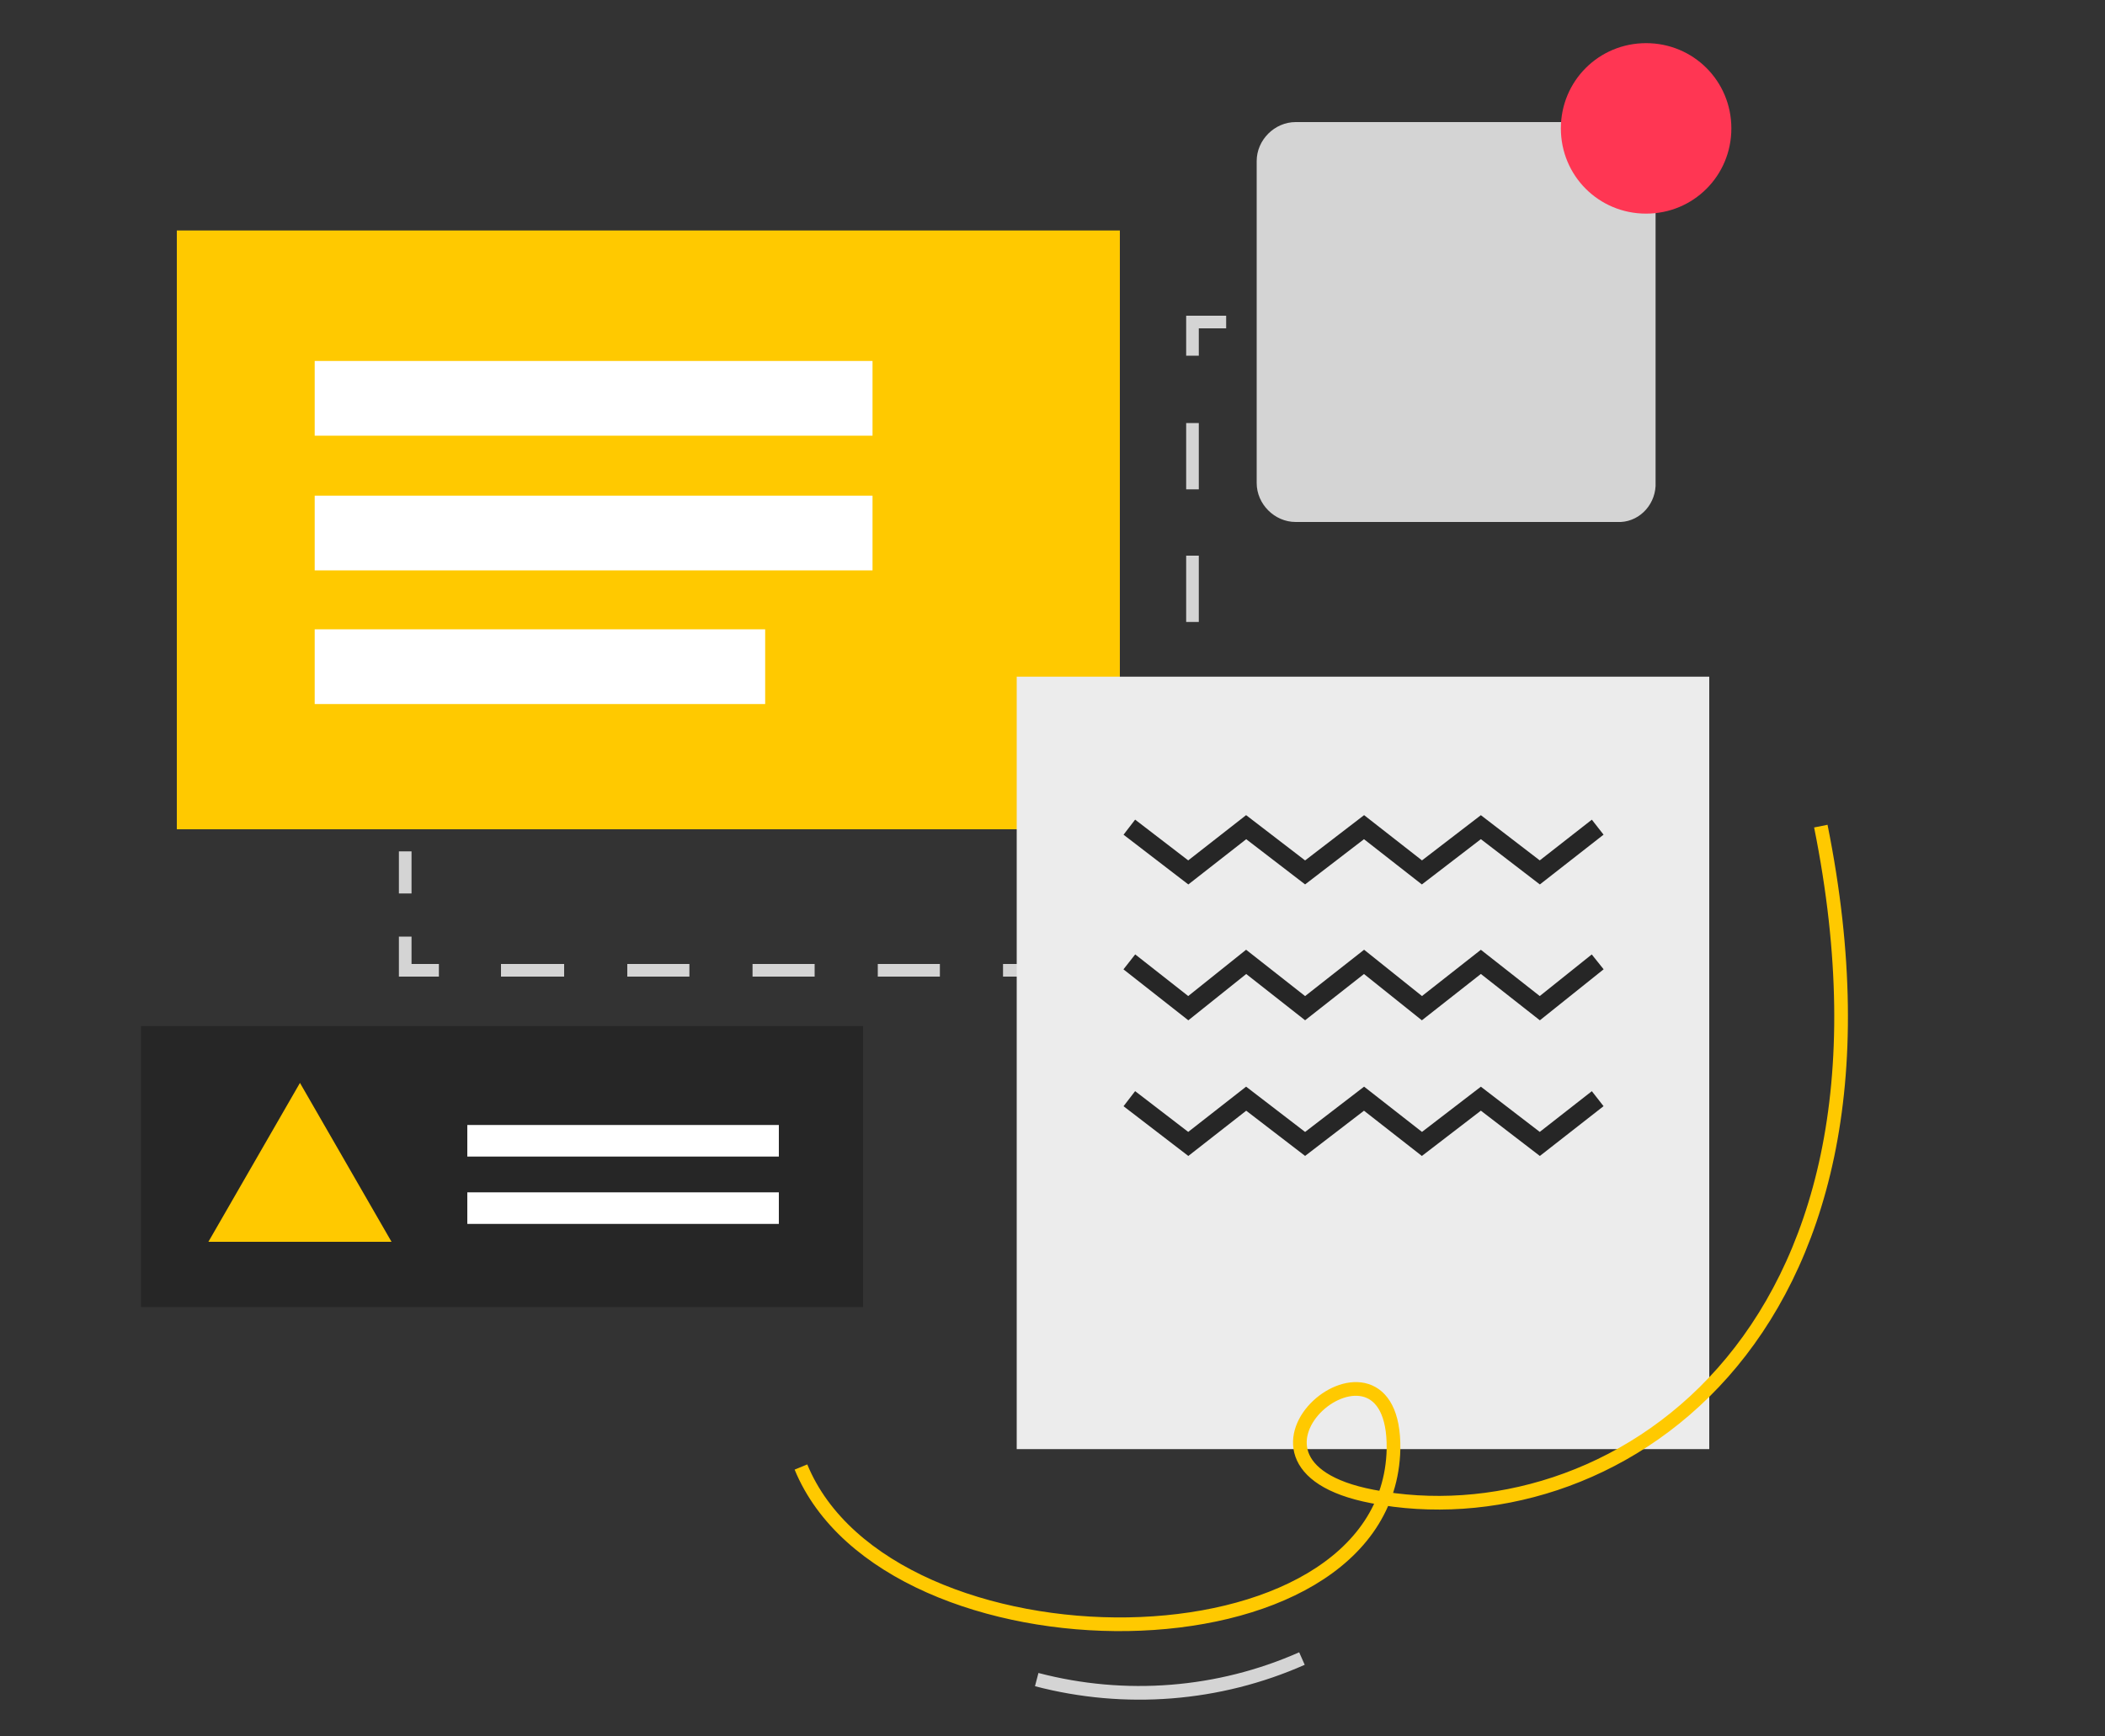 <?xml version="1.0" encoding="utf-8"?>
<!-- Generator: Adobe Illustrator 25.3.1, SVG Export Plug-In . SVG Version: 6.00 Build 0)  -->
<svg version="1.1" id="Layer_1" xmlns="http://www.w3.org/2000/svg" xmlns:xlink="http://www.w3.org/1999/xlink" x="0px" y="0px"
	 viewBox="0 0 200 165" style="enable-background:new 0 0 200 165;" xml:space="preserve">
<rect x="0" y="0" width="200" height="165" fill="#333333" stroke="none"/>
<style type="text/css">
	.st0{fill:#D4D4D4;}
	.st1{fill:#FFC900;}
	.st2{fill:#FFFFFF;}
	.st3{fill:#ECECEC;}
	.st4{fill:none;stroke:#262626;stroke-width:1.807;}
	.st5{fill:#FF3653;}
	.st6{fill:#262626;}
	.st7{fill:none;stroke:#FFC900;stroke-width:1.3;}
	.st8{fill:none;stroke:#D4D4D4;stroke-width:1.3;}
</style>
<g id="Frame">
	<g id="Group">
		<g id="Group-2">
			<path id="Vector" class="st0" d="M37.9,73.6h1.2v3.2h-1.2V73.6z"/>
			<path id="Vector-2" class="st0" d="M37.9,80.9h1.2v4h-1.2V80.9z"/>
			<path id="Vector-3" class="st0" d="M41.7,92.8h-3.8v-3.8h1.2v2.6h2.6V92.8z"/>
			<path id="Vector-4" class="st0" d="M89.3,92.8h-5.9v-1.2h5.9V92.8z M77.4,92.8h-5.9v-1.2h5.9V92.8z M65.5,92.8h-5.9v-1.2h5.9
				V92.8z M53.6,92.8h-6v-1.2h6V92.8z"/>
			<path id="Vector-5" class="st0" d="M95.3,91.6h3.2v1.2h-3.2V91.6z"/>
		</g>
		<g id="Group-3">
			<path id="Vector-6" class="st0" d="M112.7,65.4h1.2v3.2h-1.2V65.4z"/>
			<path id="Vector-7" class="st0" d="M113.9,59.1h-1.2v-6.3h1.2V59.1z M113.9,46.5h-1.2v-6.3h1.2V46.5z"/>
			<path id="Vector-8" class="st0" d="M113.9,33.8h-1.2V30h3.8v1.2h-2.6V33.8z"/>
			<path id="Vector-9" class="st0" d="M120.8,30h3.2v1.2h-3.2V30z"/>
		</g>
		<path id="Vector-10" class="st0" d="M153.7,49.6h-30.6c-2,0-3.7-1.7-3.7-3.7V15.3c0-2,1.7-3.7,3.7-3.7h30.5c2,0,3.7,1.7,3.7,3.7
			v30.5c0.1,2-1.4,3.7-3.3,3.8C153.8,49.6,153.8,49.6,153.7,49.6z"/>
		<g id="Group-4">
			<path id="Vector-11" class="st1" d="M16.8,21.9h89.6v56.9H16.8V21.9z"/>
			<path id="Vector-12" class="st2" d="M29.9,34.3h53v7.1h-53V34.3z"/>
			<path id="Vector-13" class="st2" d="M29.9,47.1h53v7.1h-53V47.1z"/>
			<path id="Vector-14" class="st2" d="M29.9,59.8h42.8v7.1H29.9V59.8z"/>
		</g>
		<g id="Group-5">
			<path id="Vector-15" class="st3" d="M96.6,64.3h65.8v73.4H96.6V64.3z"/>
			<path id="Vector-16" class="st4" d="M107.3,78.6l5.6,4.3l5.5-4.3l5.6,4.3l5.6-4.3l5.5,4.3l5.6-4.3l5.6,4.3l5.5-4.3"/>
			<path id="Vector-17" class="st4" d="M107.3,91.4l5.6,4.4l5.5-4.4l5.6,4.4l5.6-4.4l5.5,4.4l5.6-4.4l5.6,4.4l5.5-4.4"/>
			<path id="Vector-18" class="st4" d="M107.3,104.4l5.6,4.3l5.5-4.3l5.6,4.3l5.6-4.3l5.5,4.3l5.6-4.3l5.6,4.3l5.5-4.3"/>
		</g>
		<path id="Vector-19" class="st5" d="M164.5,12.2c0,4.5-3.6,8.1-8.1,8.1s-8.1-3.6-8.1-8.1s3.6-8.1,8.1-8.1S164.5,7.7,164.5,12.2
			L164.5,12.2z"/>
		<g id="Group-6">
			<path id="Vector-20" class="st6" d="M13.4,97.5H82v26.7H13.4V97.5z"/>
			<path id="Vector-21" class="st1" d="M28.5,102.9L19.8,118h17.4L28.5,102.9z"/>
			<g id="Group-7">
				<path id="Vector-22" class="st2" d="M44.4,106.9h29.6v3H44.4V106.9z"/>
				<path id="Vector-23" class="st2" d="M44.4,113.3h29.6v3H44.4V113.3z"/>
			</g>
		</g>
		<path id="Vector-24" class="st7" d="M76.1,139.4c8.3,20.2,55.8,20.2,56.3-1.7c0.2-13.8-18.7,1.3-2,4.5
			c22.1,4.3,52.5-14.5,42.6-63.7"/>
		<path id="Vector-25" class="st8" d="M123.7,157.6c-7.9,3.5-16.8,4.2-25.2,2"/>
	</g>
</g>
</svg>
